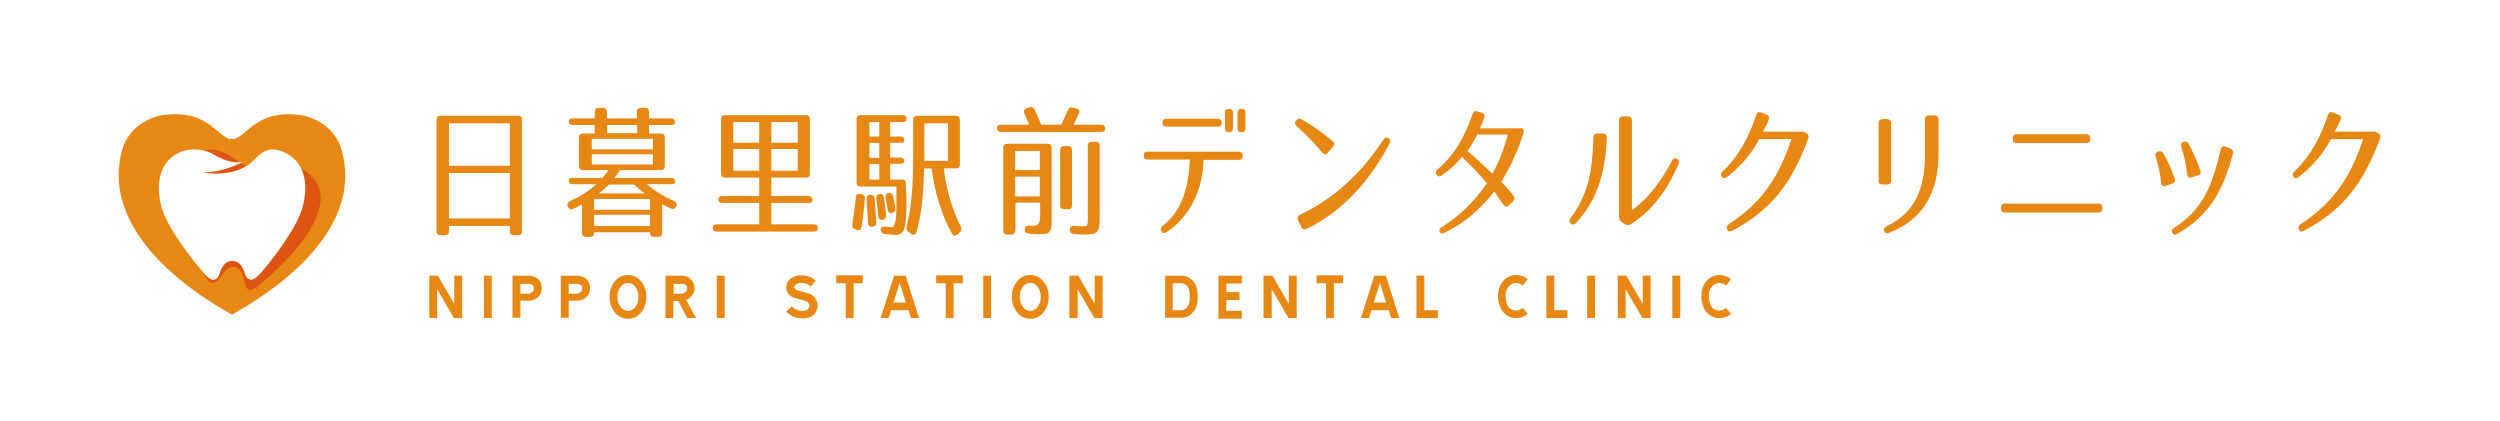 <?xml version="1.0" encoding="utf-8"?>
<!-- Generator: Adobe Illustrator 27.7.0, SVG Export Plug-In . SVG Version: 6.00 Build 0)  -->
<svg version="1.1" id="レイヤー_1" xmlns="http://www.w3.org/2000/svg" xmlns:xlink="http://www.w3.org/1999/xlink" x="0px"
	 y="0px" viewBox="0 0 760 128" style="enable-background:new 0 0 760 128;" xml:space="preserve">
<style type="text/css">
	.st0{fill:#FFFFFF;}
	.st1{fill:#E78714;}
	.st2{fill:#DE5511;}
</style>
<rect class="st0" width="760" height="128"/>
<g>
	<g>
		<path class="st1" d="M70.5,42.3c4.3,0,6.7-8.9,20.2-7.4c4.9,0.5,11.1,3.8,13.1,10.5c5.9,20.3-11.6,38.1-33.2,50.2h-0.2
			c-21.5-12.1-39-29.9-33.2-50.3c2-6.6,8.2-9.9,13.1-10.4C63.9,33.4,66.2,42.3,70.5,42.3z"/>
		<path class="st2" d="M62,82.7c0.7,1.9,1.4,3.3,2.7,3.3c1.3,0,2.4-1.8,3.2-2.9c0.8-1,1.6-2,3.6-1.9c2.1,0.1,3,5,3.2,5.7
			c0.2,0.6,0.8,2.7,4.7-0.7c3.9-3.3,30.7-26.2,10.8-35.7c0,0-10.1,1.8-13.7,0.8s-8.4-7.4-14.8-5.5L62,82.7z"/>
		<path class="st0" d="M85.9,46.1L85.9,46.1c6.5,2.6,8,9.2,6.2,16.5c-1.8,7.2-11,18.4-13.3,20.9c-2.3,2.5-3.6,1.4-4.1,0.3
			c-0.5-1.2-1.2-4.5-4.1-4.5l0,0c-2.9,0-3.6,3.3-4.1,4.5c-0.5,1.1-1.8,2.3-4.1-0.3S50.8,69.8,49,62.6c-1.8-7.3-0.3-13.9,6.1-16.5
			h0.1c3.5-1.4,7.7-0.3,9.1,0.5s5.4,3.4,9.5,2.6c0,0-5.1,3.1-12.2,3.2c0,0,8.9,1.9,14.7-2.9C79.1,46.9,81,44.1,85.9,46.1z"/>
	</g>
	<g>
		<path class="st1" d="M135.2,71.5h-1.3c-0.8,0-1.2-0.4-1.2-1.2V36.4c0-0.8,0.4-1.2,1.2-1.2h23.6c0.8,0,1.2,0.4,1.2,1.2v33.9
			c0,0.8-0.4,1.2-1.2,1.2h-1.3c-0.8,0-1.2-0.4-1.2-1.2v-1.6h-18.5v1.6C136.5,71.1,136,71.5,135.2,71.5z M136.5,50.4H155V37.5h-18.5
			V50.4z M136.5,52.6v13.8H155V52.6H136.5z"/>
		<path class="st1" d="M174.2,63.5c-0.7,0.3-1.3,0-1.6-0.7v-0.1c-0.3-0.7,0-1.2,0.7-1.6c3-1.3,5.6-3,8-5.1h-7.2
			c-0.8,0-1.2-0.4-1.2-1.2c0-0.5,0.4-0.7,1.2-0.7h9c0.2-0.3,0.9-1,1.9-2.4h-7.8c-0.8,0-1.2-0.4-1.2-1.2v-8.7c0-0.8,0.4-1.2,1.2-1.2
			h3.6V38h-6.7c-0.8,0-1.2-0.4-1.2-1.2c0-0.5,0.4-0.8,1.2-0.8h6.7v-2c0-0.8,0.4-1.2,1.2-1.2h1.3c0.8,0,1.2,0.4,1.2,1.2v2h9.1v-2
			c0-0.8,0.4-1.2,1.2-1.2h1.3c0.8,0,1.2,0.4,1.2,1.2v2h6.7c0.8,0,1.2,0.4,1.2,1.2c0,0.5-0.4,0.8-1.2,0.8h-6.7v2.6h3.6
			c0.8,0,1.2,0.4,1.2,1.2v8.7c0,0.8-0.4,1.2-1.2,1.2h-12.4c-0.4,0.7-1,1.4-1.7,2.4h17.3c0.8,0,1.2,0.4,1.2,1.2
			c0,0.5-0.4,0.7-1.2,0.7h-7.5c2.4,2,5.1,3.7,8.3,5.1c0.7,0.3,1,0.9,0.7,1.6s-0.9,1-1.6,0.7l-2.7-1.3v8.7c0,0.8-0.4,1.2-1.2,1.2
			h-1.3c-0.8,0-1.2-0.4-1.2-1.2v-0.2h-17v0.2c0,0.8-0.4,1.2-1.2,1.2h-1.3c-0.8,0-1.2-0.4-1.2-1.2v-8.7
			C176.1,62.6,175.2,63.1,174.2,63.5z M179.9,45.4h18.6v-3.2h-18.6V45.4z M179.9,46.9V50h18.6v-3.1
			C198.5,46.9,179.9,46.9,179.9,46.9z M180.6,63.8h17v-3.3h-17V63.8z M180.6,65.3v3.4h17v-3.4H180.6z M192.8,56.1h-7.7
			c-0.5,0.6-1.5,1.5-3,2.7H196C194.2,57.5,193.2,56.5,192.8,56.1z M184.6,40.5h9.1V38h-9.1V40.5z"/>
		<path class="st1" d="M246.2,36.2v16.6c0,0.8-0.4,1.2-1.2,1.2h-10.5v5.6h11.3c0.8,0,1.2,0.4,1.2,1.2c0,0.6-0.4,0.9-1.2,0.9h-11.3
			v6.5h12.9c0.8,0,1.2,0.4,1.2,1.2c0,0.7-0.4,1-1.2,1h-29.5c-0.8,0-1.2-0.4-1.2-1.2c0-0.7,0.4-1,1.2-1h12.9v-6.5h-11.2
			c-0.8,0-1.2-0.4-1.2-1.2c0-0.6,0.4-0.9,1.2-0.9h11.2V54h-10.4c-0.8,0-1.2-0.4-1.2-1.2V36.2c0-0.8,0.4-1.2,1.2-1.2H245
			C245.7,34.9,246.2,35.4,246.2,36.2z M222.9,43.4h7.9v-6.3h-7.9V43.4z M230.8,51.9v-6.6h-7.9v6.6H230.8z M234.5,43.4h8v-6.3h-8
			V43.4z M234.5,51.9h8v-6.6h-8V51.9z"/>
		<path class="st1" d="M262.9,60.3c-0.2,2.9-0.5,5.8-1,8.7c-0.2,0.8-0.7,1.1-1.5,0.9l-0.4-0.2c-0.7-0.2-1-0.7-0.9-1.5
			c0.4-2.6,0.8-5.3,1.1-8.2c0-0.8,0.5-1.2,1.3-1h0.3C262.6,59.2,263,59.6,262.9,60.3z M275.4,66.4c-0.2,2-0.3,3.3-1,4.1
			c-0.2,0.4-1,0.9-2,0.9c-0.7,0-1.9-0.1-3.5-0.3c-0.7-0.1-1.1-0.5-1.2-1.3c0-0.7,0.6-1,1.7-0.9c0.8,0.1,1.4,0.2,2,0.2
			c0.1,0,0.8-1.3,0.9-2.3c0.1-0.8,0.2-2,0.2-3.6c0-1.5,0-3.7,0-6.5h-10.9c-0.8,0-1.2-0.4-1.2-1.2V36.2c0-0.8,0.4-1.2,1.2-1.2h12.8
			c0.8,0,1.2,0.4,1.2,1.2c0,0.6-0.4,0.9-1.2,0.9h-3.8v4.4h3.1c0.8,0,1.2,0.4,1.2,1.2c0,0.5-0.4,0.7-1.2,0.7h-3.1v4.5h3.1
			c0.8,0,1.2,0.4,1.2,1.2c0,0.4-0.4,0.7-1.2,0.7h-3.1v4.8h3.6c0.8,0,1.2,0.4,1.2,1.2v1C275.7,61.1,275.6,64.3,275.4,66.4z
			 M265.9,60.4c0.2,2.5,0.3,4.9,0.5,7.2c0,0.7-0.3,1.2-1.1,1.3h-0.1c-0.8,0.1-1.3-0.3-1.3-1.1c-0.1-2.2-0.3-4.6-0.5-7.2
			c0-0.8,0.3-1.3,1-1.4l0,0C265.3,59.1,265.8,59.5,265.9,60.4z M267.3,41.5v-4.4h-3v4.4H267.3z M267.3,43.5h-3V48h3V43.5z
			 M267.3,49.9h-3v4.7h3V49.9z M268.3,66.8c-0.7,0.2-1.2-0.2-1.3-1c-0.1-1.7-0.4-3.6-0.6-5.4c-0.1-0.8,0.2-1.3,1-1.4
			c0.7-0.2,1.2,0.2,1.3,1.1c0.3,1.9,0.5,3.7,0.7,5.4C269.4,66.1,269.1,66.6,268.3,66.8z M271.3,64.7c-0.7,0.2-1.3-0.1-1.4-0.9
			l-0.7-3.7c-0.1-0.7,0.2-1.3,0.9-1.4c0.7-0.2,1.3,0.2,1.5,1.3c0.3,1.3,0.5,2.5,0.6,3.3C272.4,64.1,272.1,64.5,271.3,64.7z
			 M278.6,70.6c-0.3,0.8-0.9,1-1.6,0.5l-0.8-0.6c-0.6-0.4-0.7-0.9-0.6-1.6c1.4-5.4,2-11.7,2-21.7V36.4c0-0.8,0.4-1.2,1.2-1.2h11.8
			c0.8,0,1.2,0.4,1.2,1.2V50c0,0.8-0.4,1.2-1.2,1.2h-3.7c0.9,6.9,2.7,12.9,5.2,17.7c0.3,0.7,0.3,1.2-0.3,1.7l-0.7,0.6
			c-0.6,0.6-1.2,0.6-1.6,0c-3-5.2-5.3-12.4-6.3-20h-2.3C280.8,59,280.1,65.4,278.6,70.6z M288.2,48.9V37.5H281v11.4H288.2z"/>
		<path class="st1" d="M336,39.1c0,0.7-0.4,1-1.2,1h-30.5c-0.8,0-1.2-0.4-1.2-1.2c0-0.7,0.4-1,1.2-1h8.6c-0.6-1.3-1.1-2.5-1.5-3.4
			c-0.3-0.7-0.1-1.3,0.7-1.6l0.8-0.3c0.7-0.2,1.3,0,1.6,0.7c0.8,1.7,1.5,3.2,2,4.6h6.1c0.6-1.1,1.2-2.6,2-4.4c0.3-0.7,0.8-1,1.6-0.8
			l1,0.3c0.8,0.2,1.1,0.7,0.8,1.5c-0.5,1-1,2.2-1.6,3.4h8.5C335.5,37.9,336,38.3,336,39.1z M307.4,71.3h-1.2c-0.8,0-1.2-0.4-1.2-1.2
			V44.9c0-0.8,0.4-1.2,1.2-1.2h12.3c0.8,0,1.2,0.4,1.2,1.2v21.3c0,4.6-0.2,5-4.2,5c-0.3,0-1.3,0-2.8-0.2c-0.8,0-1.2-0.5-1.2-1.3
			c0-0.7,0.4-1.1,1.3-1.1c0.8,0,1.2,0,1.7,0c1,0,1.7-0.9,1.7-2.7v-4.3h-7.5v8.3C308.6,70.9,308.2,71.3,307.4,71.3z M308.6,51.7h7.5
			v-5.8h-7.5V51.7z M308.6,53.7v6h7.5v-6H308.6z M325.9,45.6v16.8c0,0.8-0.4,1.2-1.2,1.2h-1.2c-0.8,0-1.2-0.4-1.2-1.2V45.6
			c0-0.8,0.4-1.2,1.2-1.2h1.2C325.5,44.4,325.9,44.8,325.9,45.6z M331.9,43.1h1.2c0.8,0,1.2,0.4,1.2,1.2v21.8c0,4.5-0.5,5.2-4.6,5.2
			c-0.9,0-2,0-3.3-0.2c-0.7,0-1.1-0.5-1.2-1.2l0,0c0-0.8,0.4-1.3,1.3-1.2c1.1,0.1,2.2,0.1,3,0.1c1.1,0,1.2-0.1,1.2-2.9V44.3
			C330.7,43.5,331.1,43.1,331.9,43.1z"/>
		<path class="st1" d="M377.8,47.4L377.8,47.4c0,0.8-0.4,1.2-1.2,1.2h-10.7c-0.2,8.9-4.1,17.3-11.3,22c-0.7,0.4-1.2,0.3-1.5-0.3
			c-0.4-0.6-0.3-1.1,0.3-1.6c6-4.6,8-11.9,8.3-20.2h-12.8c-0.8,0-1.2-0.4-1.2-1.2l0,0c0-0.8,0.4-1.2,1.2-1.2h27.7
			C377.4,46.2,377.8,46.6,377.8,47.4z M371.4,37.3c0,0.8-0.4,1.2-1.2,1.2h-15.6c-0.8,0-1.2-0.4-1.2-1.2s0.4-1.2,1.2-1.2h15.6
			C371,36.2,371.4,36.5,371.4,37.3z M374.8,39.1c0,0.7-0.4,1.1-1.2,1.1h-0.1c-0.8,0-1.1-0.3-1.1-1.1v-4.9c0-0.7,0.3-1.1,1.1-1.1h0.1
			c0.7,0,1.2,0.3,1.2,1.1V39.1z M378.6,39.1c0,0.7-0.3,1.1-1.1,1.1h-0.1c-0.7,0-1.2-0.3-1.2-1.1v-4.9c0-0.7,0.4-1.1,1.2-1.1h0.1
			c0.8,0,1.1,0.3,1.1,1.1V39.1z"/>
		<path class="st1" d="M395.7,36.3c3.4,1.9,6.3,4,9.4,6.6c0.6,0.5,0.7,1.1,0.1,1.7l-1.5,1.8c-0.5,0.7-1.1,0.7-1.7,0
			c-2.4-2.8-4.9-5.5-7.8-8c-0.6-0.5-0.7-1.1-0.3-1.7l0,0C394.5,36.1,395.1,35.9,395.7,36.3z M395.2,65.3
			c10.5-5.1,18.4-12.3,25.4-22.9c0.4-0.7,1-0.8,1.5-0.4c0.6,0.4,0.7,1,0.3,1.7c-6,11.3-14.2,20.5-25.2,25.9
			c-0.7,0.3-1.3,0.1-1.6-0.6l-1-2C394.3,66.2,394.5,65.6,395.2,65.3z"/>
		<path class="st1" d="M463.1,39.3c0.2,0.3,0.2,0.7,0,1.3c-1.8,5.6-3.9,10-6.7,14.7c0.7,0.6,1.3,1.3,2,2.1c0.6,0.6,1.1,1.3,1.7,2.1
			c0.5,0.6,0.4,1.1-0.1,1.7l-1.3,1.2c-0.6,0.6-1.2,0.5-1.7-0.2c-1.2-1.8-2.1-3-2.7-4c-4.5,5.8-9.7,9.9-15.2,12.6
			c-0.7,0.3-1.2,0.2-1.4-0.3c-0.3-0.5-0.1-1,0.5-1.4c5.5-3.5,9.8-7.5,13.8-13.4c-2.5-3-5-5.6-7.6-8c-1.5,2-3.5,3.8-6.1,5.6
			c-0.6,0.5-1.2,0.4-1.6-0.2c-0.4-0.6-0.3-1.1,0.3-1.6c5.2-4.4,8.1-9.6,10.7-16.9c0.3-0.7,0.8-1,1.5-0.7l1.3,0.4
			c0.7,0.2,1,0.7,0.7,1.5c-0.4,1.1-0.8,2.1-1.3,3.2h11.8C462.5,38.9,462.9,39,463.1,39.3z M446.1,45.9c2.4,2,5.1,4.5,7.6,6.9
			c2-3.6,3.5-7.5,4.7-11.9h-9.3C448.1,42.8,447.3,44.2,446.1,45.9z"/>
		<path class="st1" d="M488.5,41.9c-0.5,10.3-2.7,18.7-9.4,25.9c-0.6,0.6-1.2,0.6-1.7,0c-0.4-0.4-0.3-1,0.1-1.6
			c5.6-7.4,6.6-14.9,6.9-24.4c0-0.8,0.5-1.2,1.3-1.2h1.7C488.1,40.6,488.5,41.1,488.5,41.9z M508.3,48.8c0.4-0.7,1-0.9,1.7-0.4
			c0.4,0.3,0.5,0.8,0.3,1.4c-3,7-7.4,13.9-14.6,18.4c-0.6,0.3-1.1,0.3-1.7,0l-1-0.7c-0.5-0.3-0.7-0.8-0.8-1.4V36.6
			c0-0.8,0.4-1.2,1.2-1.2h1.5c0.8,0,1.2,0.4,1.2,1.2v27.3C501.1,60.3,505,55.1,508.3,48.8z"/>
		<path class="st1" d="M549.6,40.9c0.3,0.3,0.3,0.8,0.1,1.3c-5.1,13.6-11.1,21.6-23.2,28c-0.7,0.3-1.2,0.2-1.4-0.4
			c-0.3-0.7-0.2-1.1,0.4-1.6c9.8-6.5,15-13.6,19.1-25.9h-9.8c-2.3,4.4-5.6,8.3-9.9,11.6c-0.6,0.4-1.1,0.4-1.5-0.2
			c-0.4-0.5-0.3-1,0.2-1.5c4.9-4.6,8.1-10.5,10.3-17.3c0.3-0.7,0.8-1,1.5-0.7l1.7,0.7c0.7,0.3,0.9,0.8,0.6,1.5
			c-0.5,1.3-1,2.3-1.8,3.6h12.3C548.9,40.3,549.3,40.5,549.6,40.9z"/>
		<path class="st1" d="M574.9,37.5v17.4c0,0.8-0.4,1.2-1.2,1.2h-1.4c-0.8,0-1.2-0.4-1.2-1.2V37.5c0-0.8,0.4-1.2,1.2-1.3h1.4
			C574.4,36.3,574.9,36.7,574.9,37.5z M574.2,70.8c-0.8,0.3-1.3,0-1.5-0.8c-0.1-0.5,0.2-0.8,0.8-1.2c8.4-4,11.7-11,11.7-21.9V36.3
			c0-0.8,0.4-1.2,1.2-1.2h1.7c0.8,0,1.2,0.4,1.2,1.2v10.5C589.3,58.5,584.6,66.8,574.2,70.8z"/>
		<path class="st1" d="M639.1,63.1v0.3c0,0.8-0.4,1.2-1.2,1.2h-28.4c-0.8,0-1.2-0.4-1.2-1.2v-0.3c0-0.8,0.4-1.2,1.2-1.2h28.4
			C638.6,61.8,639.1,62.3,639.1,63.1z M635.4,42v0.3c0,0.8-0.4,1.2-1.2,1.2h-21.1c-0.8,0-1.2-0.4-1.2-1.2V42c0-0.8,0.4-1.2,1.2-1.2
			h21.1C635,40.8,635.4,41.2,635.4,42z"/>
		<path class="st1" d="M657.6,46.6c1.5,2.4,2.5,4.8,3.5,7.7c0.3,0.7,0,1.3-0.7,1.5l-2,0.7c-0.8,0.3-1.3,0-1.4-0.9
			c-0.3-2.7-0.8-5.3-1.7-8c-0.2-0.7,0-1.2,0.7-1.5l0,0C656.8,45.8,657.3,46,657.6,46.6z M678.8,46.8c-3,11.1-7,18.6-16.9,24.3
			c-0.7,0.4-1.2,0.3-1.5-0.3s-0.1-1.1,0.5-1.5c8.8-5.7,11.5-12.5,14.2-23.9c0.2-0.8,0.7-1.1,1.5-0.8l1.6,0.6
			C678.8,45.6,679,46.1,678.8,46.8z M665.3,43.6c1.4,2.6,2.5,5,3.6,8.3c0.3,0.7,0,1.3-0.7,1.4l-1.9,0.6c-0.8,0.3-1.3-0.1-1.4-0.9
			c-0.3-2.9-0.9-5.5-1.8-8.4c-0.2-0.7,0-1.2,0.7-1.5h0.1C664.5,42.9,665,43.1,665.3,43.6z"/>
		<path class="st1" d="M723.4,40.9c0.3,0.3,0.3,0.8,0.1,1.3c-5.1,13.6-11.1,21.6-23.2,28c-0.7,0.3-1.2,0.2-1.4-0.4
			c-0.3-0.7-0.2-1.1,0.4-1.6c9.8-6.5,15-13.6,19.1-25.9h-9.8c-2.3,4.4-5.6,8.3-9.9,11.6c-0.6,0.4-1.1,0.4-1.5-0.2
			c-0.4-0.5-0.3-1,0.2-1.5c4.9-4.6,8.1-10.5,10.3-17.3c0.3-0.7,0.8-1,1.5-0.7l1.7,0.7c0.7,0.3,0.9,0.8,0.6,1.5
			c-0.5,1.3-1,2.3-1.8,3.6h12.4C722.7,40.3,723.1,40.5,723.4,40.9z"/>
	</g>
	<g>
		<path class="st1" d="M130.4,83.8h2.7l5,8.6v-8.6h2.4v12.9H138l-5.1-8.8v8.8h-2.4V83.8H130.4z"/>
		<path class="st1" d="M149.5,96.7h-2.4V83.8h2.4V96.7z"/>
		<path class="st1" d="M163.6,84.9c0.8,0.7,1.1,1.7,1.1,2.7c0,1.1-0.4,2-1.1,2.7c-0.8,0.7-1.7,1.1-2.7,1.1h-2.7v5.2h-2.4V83.8h5
			C161.9,83.8,162.8,84.2,163.6,84.9z M161.9,88.7c0.3-0.3,0.4-0.6,0.4-1s-0.1-0.8-0.4-1c-0.3-0.3-0.6-0.4-1-0.4h-2.7v3h2.7
			C161.3,89.1,161.6,88.9,161.9,88.7z"/>
		<path class="st1" d="M178.3,84.9c0.8,0.7,1.1,1.7,1.1,2.7c0,1.1-0.4,2-1.1,2.7c-0.8,0.7-1.7,1.1-2.7,1.1h-2.7v5.2h-2.4V83.8h5
			C176.6,83.8,177.5,84.2,178.3,84.9z M176.6,88.7c0.3-0.3,0.4-0.6,0.4-1s-0.1-0.8-0.4-1c-0.3-0.3-0.6-0.4-1-0.4h-2.7v3h2.7
			C176,89.1,176.3,88.9,176.6,88.7z"/>
		<path class="st1" d="M196.5,90.2L196.5,90.2c0,2-0.6,3.6-1.8,5c-1,1.1-2.2,1.7-3.8,1.7l0,0l0,0c-1.5,0-2.8-0.6-3.8-1.7
			c-1.2-1.4-1.8-3-1.8-4.9v-0.1c0-1.9,0.6-3.5,1.8-4.9c1-1.1,2.2-1.7,3.8-1.7l0,0l0,0c1.5,0,2.8,0.6,3.8,1.7
			C195.9,86.7,196.5,88.3,196.5,90.2z M194.1,90.2c0-1.3-0.4-2.4-1.2-3.3c-0.5-0.6-1.2-0.9-2-0.9l0,0l0,0c-0.8,0-1.5,0.3-2,0.9
			c-0.8,0.9-1.2,2-1.2,3.3v0.1c0,1.3,0.4,2.4,1.2,3.3c0.5,0.6,1.2,0.9,2,0.9l0,0l0,0c0.8,0,1.5-0.3,2-0.9
			C193.7,92.7,194.1,91.6,194.1,90.2L194.1,90.2z"/>
		<path class="st1" d="M211.6,96.7h-2.7l-2.7-5.2h-1.5v5.2h-2.4V83.8h5c1.1,0,2,0.4,2.7,1.1c0.8,0.7,1.1,1.7,1.1,2.7
			c0,0.8-0.2,1.5-0.7,2.2c-0.5,0.7-1.1,1.1-1.8,1.4L211.6,96.7z M208.5,88.7c0.3-0.3,0.4-0.6,0.4-1s-0.1-0.8-0.4-1
			c-0.3-0.3-0.6-0.4-1-0.4h-2.7v3h2.7C207.8,89.1,208.2,88.9,208.5,88.7z"/>
		<path class="st1" d="M220.3,96.7h-2.4V83.8h2.4V96.7z"/>
		<path class="st1" d="M242.3,88.2l3.4,1c1.1,0.3,1.9,0.9,2.4,1.9c0.3,0.6,0.5,1.2,0.5,1.8s-0.2,1.2-0.5,1.8s-0.7,1.1-1.3,1.4
			c-0.6,0.4-1.2,0.6-1.8,0.6c-0.3,0.1-0.7,0.1-1.1,0.1c-1.9,0-3.6-0.7-4.9-2.1l1.7-1.6c0.8,0.9,1.9,1.4,3.1,1.4c0.3,0,0.5,0,0.8-0.1
			c0.6,0,1.1-0.3,1.3-0.9c0.1-0.2,0.2-0.4,0.2-0.6c0-0.2-0.1-0.4-0.2-0.6c-0.2-0.4-0.6-0.7-1.1-0.8l0,0l-3.4-1
			c-0.7-0.2-1.3-0.6-1.7-1.2s-0.7-1.2-0.7-1.9c0-0.7,0.2-1.4,0.7-2c0.7-0.9,1.6-1.4,2.7-1.6c0.4-0.1,0.8-0.1,1.2-0.1
			c1.7,0,3.1,0.5,4.4,1.6l-1.5,1.8c-0.8-0.7-1.8-1.1-2.8-1.1c-0.3,0-0.5,0-0.8,0.1c-0.5,0.1-1,0.3-1.3,0.8c-0.1,0.2-0.2,0.3-0.2,0.5
			C241.7,87.8,241.9,88.1,242.3,88.2z"/>
		<path class="st1" d="M259.5,86.1v10.6h-2.4V86.1h-2.9v-2.4h8.1v2.4H259.5z"/>
		<path class="st1" d="M279.4,96.7h-2.5l-0.7-2.4h-5.3l-0.7,2.4h-2.5l4.1-12.9h3.5L279.4,96.7z M275.4,92l-1.9-5.9l-1.9,5.9H275.4z"
			/>
		<path class="st1" d="M289.9,86.1v10.6h-2.4V86.1h-2.9v-2.4h8.1v2.4H289.9z"/>
		<path class="st1" d="M301.3,96.7h-2.4V83.8h2.4V96.7z"/>
		<path class="st1" d="M318.8,90.2L318.8,90.2c0,2-0.6,3.6-1.8,5c-1,1.1-2.2,1.7-3.8,1.7l0,0l0,0c-1.5,0-2.8-0.6-3.8-1.7
			c-1.2-1.4-1.8-3-1.8-4.9v-0.1c0-1.9,0.6-3.5,1.8-4.9c1-1.1,2.2-1.7,3.8-1.7l0,0l0,0c1.5,0,2.8,0.6,3.8,1.7
			C318.2,86.7,318.8,88.3,318.8,90.2z M316.4,90.2c0-1.3-0.4-2.4-1.2-3.3c-0.5-0.6-1.2-0.9-2-0.9l0,0l0,0c-0.8,0-1.5,0.3-2,0.9
			c-0.8,0.9-1.2,2-1.2,3.3v0.1c0,1.3,0.4,2.4,1.2,3.3c0.5,0.6,1.2,0.9,2,0.9l0,0l0,0c0.8,0,1.5-0.3,2-0.9
			C316,92.7,316.4,91.6,316.4,90.2L316.4,90.2z"/>
		<path class="st1" d="M325.1,83.8h2.7l5,8.6v-8.6h2.4v12.9h-2.5l-5.1-8.8v8.8h-2.5V83.8z"/>
		<path class="st1" d="M364.1,90.2c0,0.5,0,1.1-0.1,1.7c-0.2,1.4-0.8,2.6-1.9,3.6c-0.9,0.8-1.8,1.1-2.9,1.1h-5V83.8h5
			c1.1,0,2,0.4,2.9,1.1c1.1,0.9,1.8,2.2,1.9,3.6C364.1,89.3,364.1,89.9,364.1,90.2z M361.7,90.2c0-0.2,0-0.8-0.1-1.5
			c-0.1-0.8-0.4-1.5-1.1-2.1c-0.4-0.3-0.9-0.5-1.4-0.5l0,0h-2.6v8.2h2.6l0,0c0.5,0,1-0.2,1.4-0.5c0.6-0.6,1-1.3,1.1-2.1
			C361.7,91.2,361.7,90.7,361.7,90.2z"/>
		<path class="st1" d="M370.4,83.8h7.1v2.4h-4.7v2.6h4v2.4h-4v3.3h4.7v2.4h-7.1V83.8z"/>
		<path class="st1" d="M384.1,83.8h2.7l5,8.6v-8.6h2.4v12.9h-2.5l-5.1-8.8v8.8h-2.5V83.8z"/>
		<path class="st1" d="M405.5,86.1v10.6h-2.4V86.1h-2.9v-2.4h8.1v2.4H405.5z"/>
		<path class="st1" d="M425.4,96.7h-2.5l-0.7-2.4h-5.3l-0.7,2.4h-2.5l4.1-12.9h3.5L425.4,96.7z M421.4,92l-1.9-5.9l-1.9,5.9H421.4z"
			/>
		<path class="st1" d="M433,94.3h4.1v2.4h-6.5V83.8h2.4V94.3z"/>
		<path class="st1" d="M462.9,86.8c-0.6-0.5-1.3-0.8-2-0.8c-0.1,0-0.2,0-0.3,0c-1,0.2-1.8,0.7-2.4,1.7c-0.4,0.7-0.5,1.5-0.5,2.3
			c0,0,0,0.1,0,0.2v0.1c0,0.9,0.2,1.8,0.6,2.6c0.5,0.9,1.3,1.4,2.3,1.5c0.1,0,0.2,0,0.3,0c0.8,0,1.4-0.3,2-0.8l1.5,1.8
			c-1,0.9-2.2,1.3-3.5,1.3c-0.2,0-0.4,0-0.5,0c-0.9-0.1-1.7-0.4-2.4-0.9c-0.7-0.5-1.3-1.1-1.7-1.9c-0.6-1.2-0.9-2.4-0.9-3.7v-0.1
			c0,0,0-0.1,0-0.2c0-1.2,0.3-2.4,0.8-3.4c0.9-1.6,2.3-2.6,4.1-2.9c0.2,0,0.4,0,0.6,0c1.3,0,2.5,0.4,3.5,1.3L462.9,86.8z"/>
		<path class="st1" d="M472.4,94.3h4.1v2.4h-6.4V83.8h2.4v10.5H472.4z"/>
		<path class="st1" d="M484.9,96.7h-2.4V83.8h2.4V96.7z"/>
		<path class="st1" d="M491.7,83.8h2.7l5,8.6v-8.6h2.4v12.9h-2.5l-5.1-8.8v8.8h-2.4V83.8H491.7z"/>
		<path class="st1" d="M510.8,96.7h-2.4V83.8h2.4V96.7z"/>
		<path class="st1" d="M524.7,86.8c-0.6-0.5-1.3-0.8-2-0.8c-0.1,0-0.2,0-0.3,0c-1,0.2-1.8,0.7-2.4,1.7c-0.4,0.7-0.5,1.5-0.5,2.3
			c0,0,0,0.1,0,0.2v0.1c0,0.9,0.2,1.8,0.6,2.6c0.5,0.9,1.3,1.4,2.3,1.5c0.1,0,0.2,0,0.3,0c0.8,0,1.4-0.3,2-0.8l1.5,1.8
			c-1,0.9-2.2,1.3-3.5,1.3c-0.2,0-0.4,0-0.5,0c-0.9-0.1-1.7-0.4-2.4-0.9c-0.7-0.5-1.3-1.1-1.7-1.9c-0.6-1.2-0.9-2.4-0.9-3.7v-0.1
			c0,0,0-0.1,0-0.2c0-1.2,0.3-2.4,0.8-3.4c0.9-1.6,2.3-2.6,4.1-2.9c0.2,0,0.4,0,0.6,0c1.3,0,2.5,0.4,3.5,1.3L524.7,86.8z"/>
	</g>
</g>
</svg>
